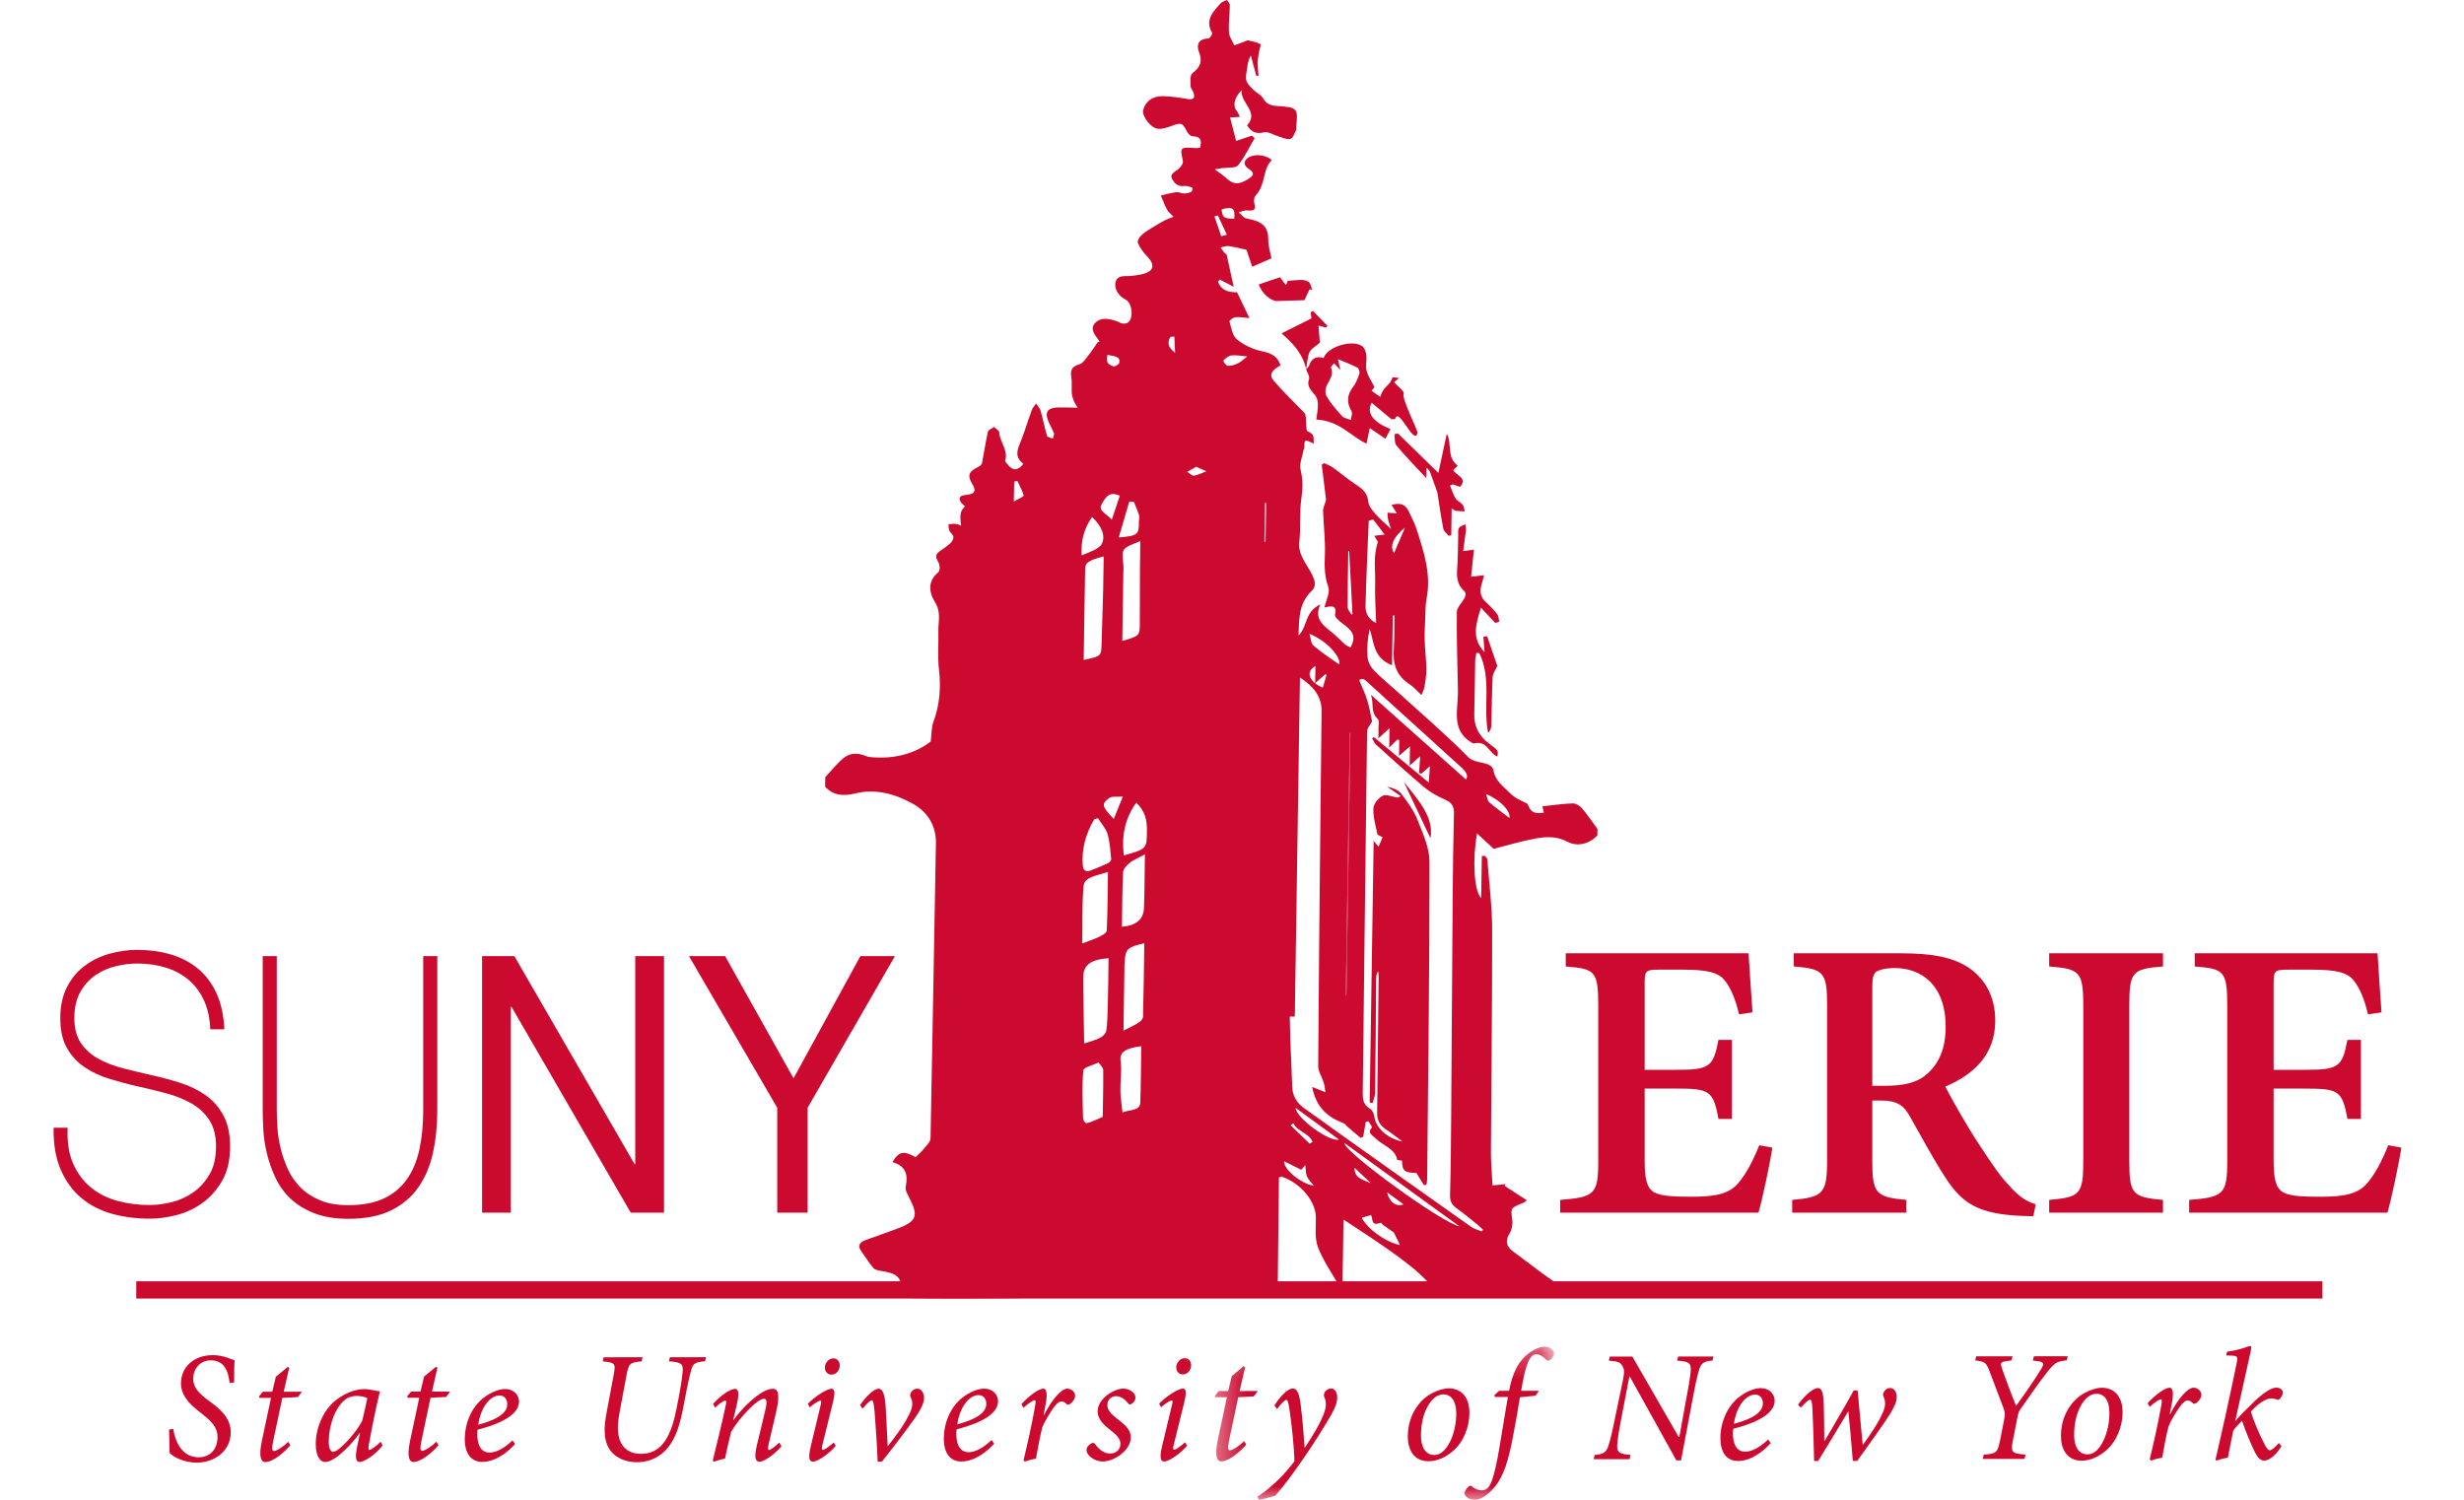 <svg xmlns="http://www.w3.org/2000/svg" xmlns:xlink="http://www.w3.org/1999/xlink" fill="none" version="1.1" width="92" height="56" viewBox="0 0 92 56"><defs><clipPath id="master_svg0_474_21002"><rect x="0" y="0" width="92" height="56" rx="0"/></clipPath><mask id="master_svg1_474_21039" style="mask-type:alpha" maskUnits="objectBoundingBox"><g><g><path d="M45.359,50.283L58.026,50.283L58.026,56L45.359,56L45.359,50.283Z" fill="#000000" fill-opacity="1" style="mix-blend-mode:passthrough"/></g></g></mask><mask id="master_svg2_474_21051" style="mask-type:alpha" maskUnits="objectBoundingBox"><g><g><path d="M45.359,50.283L58.026,50.283L58.026,56L45.359,56L45.359,50.283Z" fill="#000000" fill-opacity="1" style="mix-blend-mode:passthrough"/></g></g></mask><mask id="master_svg3_474_21043" style="mask-type:alpha" maskUnits="objectBoundingBox"><g><g><path d="M45.359,50.283L58.026,50.283L58.026,56L45.359,56L45.359,50.283Z" fill="#000000" fill-opacity="1" style="mix-blend-mode:passthrough"/></g></g></mask><mask id="master_svg4_474_21048" style="mask-type:alpha" maskUnits="objectBoundingBox"><g><g><path d="M45.359,50.283L58.026,50.283L58.026,56L45.359,56L45.359,50.283Z" fill="#000000" fill-opacity="1" style="mix-blend-mode:passthrough"/></g></g></mask></defs><g clip-path="url(#master_svg0_474_21002)"><g><g><path d="M66.175,42.853C66.087,43.449,65.791,44.834,65.657,45.281L58.253,45.281L58.253,44.805C59.542,44.7,59.675,44.596,59.675,43.344L59.675,37.548C59.675,36.237,59.542,36.177,58.461,36.088L58.461,35.596L65.287,35.596C65.302,35.894,65.376,36.937,65.435,37.801L64.932,37.876C64.798,37.309,64.621,36.877,64.384,36.594C64.147,36.311,63.747,36.207,62.829,36.207L61.97,36.207C61.452,36.207,61.407,36.237,61.407,36.714L61.407,39.947L62.548,39.947C63.821,39.947,63.969,39.858,64.162,38.829L64.665,38.829L64.665,41.78L64.162,41.78C63.969,40.707,63.821,40.647,62.548,40.647L61.407,40.647L61.407,43.3C61.407,44.015,61.482,44.357,61.763,44.521C62.029,44.67,62.548,44.685,63.155,44.685C64.058,44.685,64.547,44.581,64.887,44.194C65.169,43.881,65.435,43.389,65.687,42.763L66.175,42.853Z" fill-rule="evenodd" fill="#CC0A2F" fill-opacity="1" style="mix-blend-mode:passthrough"/></g><g><path d="M70.396,40.543C71.077,40.543,71.566,40.424,71.906,40.141C72.424,39.709,72.646,39.113,72.646,38.338C72.646,36.743,71.699,36.147,70.751,36.147C70.366,36.147,70.144,36.222,70.04,36.296C69.937,36.386,69.907,36.55,69.907,36.892L69.907,40.543L70.396,40.543ZM75.919,45.415C75.801,45.415,75.623,45.401,75.46,45.401C73.861,45.326,73.269,44.939,72.646,43.985C72.217,43.329,71.758,42.48,71.329,41.72C71.092,41.273,70.825,41.094,70.248,41.094L69.907,41.094L69.907,43.344C69.907,44.566,70.04,44.7,71.181,44.805L71.181,45.281L66.916,45.281L66.916,44.805C68.056,44.7,68.219,44.581,68.219,43.344L68.219,37.518C68.219,36.296,68.086,36.177,66.975,36.088L66.975,35.596L70.959,35.596C72.173,35.596,72.913,35.745,73.505,36.132C74.098,36.535,74.498,37.19,74.498,38.114C74.498,39.411,73.654,40.141,72.632,40.573C72.869,41.035,73.431,42.033,73.876,42.704C74.409,43.523,74.72,43.97,75.045,44.298C75.386,44.685,75.667,44.864,76.008,44.968L75.919,45.415Z" fill-rule="evenodd" fill="#CC0A2F" fill-opacity="1" style="mix-blend-mode:passthrough"/></g><g><path d="M76.511,45.281L76.511,44.805C77.652,44.7,77.785,44.611,77.785,43.344L77.785,37.548C77.785,36.281,77.652,36.177,76.511,36.088L76.511,35.596L80.761,35.596L80.761,36.088C79.621,36.177,79.503,36.281,79.503,37.548L79.503,43.344C79.503,44.596,79.621,44.7,80.761,44.805L80.761,45.281L76.511,45.281Z" fill-rule="evenodd" fill="#CC0A2F" fill-opacity="1" style="mix-blend-mode:passthrough"/></g><g><g><path d="M89.66,42.853C89.571,43.449,89.275,44.835,89.142,45.282L81.738,45.282L81.738,44.805C83.026,44.701,83.16,44.596,83.16,43.345L83.16,37.548C83.16,36.237,83.026,36.177,81.946,36.088L81.946,35.596L88.772,35.596C88.787,35.894,88.861,36.937,88.92,37.802L88.417,37.876C88.283,37.31,88.105,36.878,87.869,36.595C87.632,36.312,87.232,36.207,86.314,36.207L85.455,36.207C84.937,36.207,84.892,36.237,84.892,36.714L84.892,39.947L86.033,39.947C87.306,39.947,87.454,39.858,87.647,38.83L88.15,38.83L88.15,41.78L87.647,41.78C87.454,40.707,87.306,40.648,86.033,40.648L84.892,40.648L84.892,43.3C84.892,44.015,84.966,44.358,85.248,44.522C85.514,44.671,86.033,44.686,86.64,44.686C87.543,44.686,88.031,44.581,88.372,44.194C88.654,43.881,88.92,43.389,89.172,42.763L89.66,42.853Z" fill-rule="evenodd" fill="#CC0A2F" fill-opacity="1" style="mix-blend-mode:passthrough"/></g><g><path d="M7.851,38.433C7.835,38.022,7.757,37.664,7.618,37.36C7.479,37.056,7.29,36.801,7.051,36.595C6.812,36.39,6.527,36.235,6.197,36.132C5.867,36.029,5.507,35.978,5.117,35.978C4.878,35.978,4.621,36.009,4.347,36.072C4.072,36.134,3.817,36.244,3.582,36.401C3.348,36.557,3.155,36.767,3.003,37.031C2.852,37.295,2.776,37.624,2.776,38.017C2.776,38.402,2.86,38.715,3.027,38.957C3.194,39.198,3.413,39.393,3.684,39.54C3.954,39.688,4.265,39.807,4.615,39.896C4.965,39.985,5.32,40.07,5.678,40.151C6.044,40.231,6.4,40.328,6.746,40.439C7.093,40.551,7.403,40.703,7.678,40.896C7.952,41.088,8.173,41.339,8.34,41.647C8.507,41.956,8.591,42.343,8.591,42.808C8.591,43.309,8.496,43.729,8.305,44.069C8.113,44.409,7.873,44.687,7.582,44.901C7.291,45.116,6.969,45.27,6.615,45.364C6.261,45.458,5.921,45.505,5.594,45.505C5.093,45.505,4.623,45.444,4.185,45.324C3.748,45.203,3.365,45.006,3.039,44.733C2.713,44.461,2.456,44.109,2.269,43.68C2.082,43.251,1.992,42.727,2.001,42.11L2.526,42.11C2.502,42.638,2.569,43.083,2.729,43.445C2.888,43.807,3.109,44.105,3.391,44.338C3.674,44.57,4.006,44.738,4.388,44.841C4.771,44.944,5.172,44.995,5.594,44.995C5.849,44.995,6.121,44.959,6.412,44.888C6.703,44.816,6.969,44.695,7.212,44.525C7.455,44.356,7.658,44.132,7.821,43.854C7.984,43.577,8.066,43.228,8.066,42.808C8.066,42.405,7.982,42.077,7.815,41.822C7.648,41.567,7.427,41.361,7.152,41.204C6.878,41.048,6.567,40.922,6.221,40.829C5.875,40.735,5.519,40.647,5.152,40.567C4.794,40.487,4.44,40.392,4.09,40.285C3.74,40.178,3.429,40.032,3.159,39.849C2.888,39.666,2.669,39.429,2.502,39.138C2.335,38.847,2.251,38.474,2.251,38.017C2.251,37.561,2.337,37.17,2.508,36.843C2.679,36.517,2.902,36.253,3.177,36.052C3.451,35.85,3.759,35.703,4.102,35.609C4.444,35.515,4.782,35.468,5.117,35.468C5.562,35.468,5.978,35.524,6.364,35.636C6.75,35.748,7.089,35.922,7.379,36.159C7.67,36.396,7.903,36.702,8.078,37.078C8.253,37.454,8.352,37.906,8.376,38.433L7.851,38.433Z" fill-rule="evenodd" fill="#CC0A2F" fill-opacity="1" style="mix-blend-mode:passthrough"/></g></g><g><path d="M10.334,35.702L10.334,41.445C10.334,41.633,10.342,41.852,10.358,42.102C10.374,42.353,10.414,42.61,10.477,42.874C10.541,43.138,10.63,43.397,10.746,43.652C10.861,43.907,11.018,44.135,11.217,44.336C11.416,44.537,11.661,44.699,11.952,44.819C12.242,44.94,12.594,45.001,13.008,45.001C13.534,45.001,13.974,44.918,14.328,44.752C14.682,44.587,14.968,44.35,15.187,44.041C15.406,43.733,15.563,43.359,15.659,42.921C15.754,42.482,15.802,41.99,15.802,41.445L15.802,35.702L16.328,35.702L16.328,41.445C16.328,42.017,16.274,42.55,16.166,43.042C16.059,43.534,15.878,43.963,15.623,44.33C15.368,44.697,15.028,44.985,14.602,45.195C14.176,45.405,13.645,45.51,13.008,45.51C12.507,45.51,12.077,45.439,11.719,45.296C11.361,45.153,11.064,44.967,10.829,44.739C10.594,44.511,10.409,44.249,10.274,43.954C10.139,43.659,10.035,43.361,9.964,43.062C9.892,42.762,9.848,42.471,9.832,42.189C9.816,41.908,9.809,41.659,9.809,41.445L9.809,35.702L10.334,35.702Z" fill-rule="evenodd" fill="#CC0A2F" fill-opacity="1" style="mix-blend-mode:passthrough"/></g><g><path d="M19.205,35.702L23.695,43.471L23.719,43.471L23.719,35.702L24.793,35.702L24.793,45.282L23.551,45.282L19.098,37.594L19.074,37.594L19.074,45.282L18,45.282L18,35.702L19.205,35.702Z" fill="#CC0A2F" fill-opacity="1" style="mix-blend-mode:passthrough"/></g><g><g><path d="M30.154,45.282L29.02,45.282L29.02,41.364L25.725,35.702L27.074,35.702L29.629,40.264L32.124,35.702L33.414,35.702L30.154,41.364L30.154,45.282Z" fill="#CC0A2F" fill-opacity="1" style="mix-blend-mode:passthrough"/></g><g><path d="M43.847,12.567C43.798,12.571,43.75,12.575,43.701,12.579C43.583,12.777,43.594,12.962,43.876,13.173C43.865,12.934,43.856,12.751,43.847,12.567ZM47.209,20.231C47.223,20.231,47.238,20.231,47.252,20.231C47.26,19.747,47.267,19.264,47.274,18.78C47.26,18.78,47.245,18.78,47.231,18.78C47.224,19.264,47.216,19.748,47.209,20.231ZM51.791,44.52C51.871,44.887,52.132,45.079,52.406,44.971C52.204,44.823,52.016,44.685,51.791,44.52ZM48.288,41.939C48.255,41.965,48.222,41.991,48.188,42.017C48.425,42.246,48.662,42.475,48.898,42.705C48.934,42.683,48.97,42.66,49.007,42.639C48.898,42.325,48.42,42.238,48.288,41.939ZM51.182,44.177C50.981,43.987,50.78,43.796,50.579,43.606C50.547,43.983,50.896,44.055,51.182,44.177ZM52.46,19.7C51.991,20.077,51.886,20.423,52.053,20.647C52.169,20.379,52.305,20.062,52.46,19.7ZM45.599,8.822C45.669,8.803,45.739,8.783,45.808,8.764C45.696,8.524,45.584,8.284,45.472,8.044C45.429,8.056,45.387,8.068,45.345,8.08C45.43,8.328,45.514,8.575,45.599,8.822ZM41.353,13.246C41.289,13.464,41.331,13.62,41.58,13.681C41.634,13.694,41.78,13.603,41.79,13.548C41.841,13.277,41.568,13.313,41.353,13.246ZM46.084,8.17C46.126,7.772,46.02,7.698,45.611,7.82C45.648,8.127,45.686,8.157,46.084,8.17ZM44.664,17.429C44.543,17.498,44.435,17.559,44.327,17.62C44.412,17.67,44.51,17.772,44.582,17.761C44.742,17.736,44.89,17.655,45.043,17.597C44.933,17.549,44.822,17.499,44.664,17.429ZM49.529,25.205C49.514,25.195,49.499,25.184,49.484,25.174C49.385,25.261,49.287,25.349,49.105,25.51C49.109,25.244,49.112,25.064,49.115,24.87C48.677,25.117,48.962,25.504,49.39,25.676C49.436,25.52,49.483,25.363,49.529,25.205ZM37.982,17.953C37.943,17.964,37.905,17.975,37.866,17.986C37.863,18.199,37.86,18.412,37.855,18.728C38.039,18.617,38.231,18.542,38.221,18.502C38.172,18.314,38.067,18.135,37.982,17.953ZM50.374,20.572C50.363,20.572,50.352,20.572,50.342,20.573C50.331,21.272,50.315,21.971,50.317,22.67C50.317,22.765,50.412,22.86,50.463,22.956C50.475,22.944,50.487,22.933,50.498,22.921C50.457,22.138,50.416,21.355,50.374,20.572ZM56.356,30.542C56.421,30.309,56.024,29.863,55.488,29.652C55.535,29.786,55.535,29.898,55.603,29.956C55.844,30.164,56.108,30.352,56.356,30.542ZM46.57,13.311C46.351,13.293,46.162,13.251,45.983,13.272C45.869,13.284,45.753,13.378,45.679,13.461C45.658,13.485,45.778,13.655,45.842,13.659C45.965,13.668,46.106,13.622,46.219,13.569C46.331,13.515,46.418,13.425,46.57,13.311ZM41.924,29.743C41.724,29.761,41.51,29.725,41.414,29.797C41.11,30.028,41.144,30.117,41.586,30.58C41.689,30.326,41.789,30.078,41.924,29.743ZM47.943,43.359C47.936,43.706,48.67,44.246,49.051,44.267C48.956,44.143,48.842,44.039,48.794,43.918C48.744,43.792,48.757,43.649,48.741,43.501C48.674,43.576,48.61,43.647,48.582,43.678C48.35,43.562,48.146,43.461,47.943,43.359ZM41.51,19.408C41.625,19.065,41.718,18.788,41.811,18.512C41.397,18.314,41.267,18.609,41.145,18.801C40.968,19.081,41.332,19.182,41.51,19.408ZM48.892,23.667C48.941,23.818,48.935,24.013,49.049,24.113C49.344,24.371,49.693,24.588,49.997,24.806C50.091,24.581,49.6,23.954,48.892,23.667ZM48.372,41.366C48.408,41.77,49.674,42.671,49.993,42.548C49.44,42.145,48.906,41.756,48.372,41.366ZM52.272,46.491C52.179,46.3,52.093,46.122,52.046,46.025C51.862,45.895,51.745,45.816,51.631,45.732C51.601,45.71,51.567,45.653,51.559,45.656C51.146,45.814,51.286,45.471,51.183,45.371C51.065,45.406,50.954,45.439,50.845,45.472C51.053,45.887,51.729,46.377,52.272,46.491ZM41.772,20.067C42.474,20.013,42.534,19.957,42.523,19.477C42.522,19.398,42.552,19.315,42.53,19.241C42.477,19.07,42.401,18.903,42.335,18.735C42.277,18.735,42.219,18.735,42.162,18.736C42.036,19.164,41.911,19.591,41.772,20.067ZM50.249,37.173C50.256,37.173,50.264,37.173,50.272,37.174C50.321,33.906,50.371,30.637,50.42,27.369C50.413,27.369,50.405,27.369,50.398,27.369C50.348,30.637,50.298,33.905,50.249,37.173ZM40.773,19.303C40.456,19.773,40.351,20.228,40.387,20.739C40.674,20.613,41.056,20.499,41.145,20.295C41.287,19.974,41.112,19.625,40.773,19.303ZM54.493,45.792C53.019,44.724,51.622,43.712,50.198,42.68C50.172,43.003,53.843,45.669,54.493,45.792ZM51.312,20.007C51.458,19.989,51.552,19.978,51.699,19.96C51.537,19.747,51.404,19.572,51.27,19.396C51.215,19.411,51.16,19.426,51.105,19.441C51.063,20.505,51.011,21.569,50.985,22.634C50.979,22.893,51.103,23.133,51.381,23.263C51.367,22.765,51.33,22.268,51.345,21.772C51.359,21.281,51.262,20.778,51.449,20.235C51.439,20.219,51.387,20.133,51.312,20.007ZM41.96,31.942C42.827,31.697,42.82,31.697,42.823,30.993C42.824,30.628,42.761,30.288,42.424,29.971C41.98,30.597,41.879,31.245,41.96,31.942ZM40.995,30.55C40.949,30.564,40.902,30.578,40.856,30.591C40.535,31.139,40.375,31.716,40.431,32.333C40.446,32.499,40.539,32.574,40.738,32.497C40.952,32.413,41.167,32.328,41.372,32.23C41.431,32.202,41.495,32.125,41.49,32.075C41.458,31.761,41.441,31.44,41.351,31.135C41.29,30.929,41.117,30.745,40.995,30.55ZM41.173,41.703C41.182,41.104,41.199,40.526,41.191,39.948C41.19,39.856,41.078,39.765,41.018,39.674C40.819,39.77,40.458,39.855,40.448,39.963C40.395,40.551,40.425,41.146,40.437,41.738C40.439,41.806,40.493,41.919,40.546,41.93C40.624,41.946,40.726,41.894,40.812,41.861C40.949,41.806,41.081,41.743,41.173,41.703ZM42.612,39.066C42.483,39.087,42.389,39.096,42.301,39.119C42.001,39.196,41.796,39.301,41.84,39.633C41.889,40.003,41.825,40.382,41.833,40.757C41.838,41.005,41.882,41.253,41.912,41.536C42.211,41.422,42.563,41.483,42.575,41.175C42.6,40.486,42.6,39.797,42.612,39.066ZM41.891,34.604C42.425,34.562,42.695,34.323,42.712,33.916C42.738,33.269,42.736,32.621,42.747,31.903C42.481,32.047,42.303,32.114,42.174,32.222C42.062,32.316,41.939,32.454,41.933,32.577C41.9,33.247,41.901,33.919,41.891,34.604ZM41.369,32.559C40.925,32.704,40.488,32.747,40.458,33.08C40.395,33.773,40.421,34.471,40.409,35.228C40.691,35.119,40.88,35.06,41.05,34.975C41.16,34.92,41.32,34.828,41.324,34.749C41.355,34.041,41.357,33.332,41.369,32.559ZM41.904,23.935C42.559,23.739,42.557,23.739,42.557,23.259C42.557,22.566,42.559,21.873,42.563,21.18C42.565,20.863,42.572,20.546,42.577,20.206C41.872,20.48,41.874,20.48,41.942,21.073C41.954,21.171,41.945,21.27,41.943,21.369C41.93,22.216,41.918,23.063,41.904,23.935ZM42.726,35.22C42.093,35.366,42.023,35.433,41.994,35.902C41.992,35.932,41.986,35.962,41.986,35.991C41.973,36.797,41.961,37.602,41.948,38.483C42.22,38.342,42.386,38.269,42.531,38.173C42.603,38.126,42.676,38.038,42.678,37.968C42.701,37.059,42.712,36.151,42.726,35.22ZM41.209,20.776C40.637,20.926,40.521,21.003,40.517,21.251C40.494,22.374,40.48,23.497,40.463,24.641C41.112,24.505,41.116,24.505,41.131,24.049C41.154,23.375,41.173,22.701,41.19,22.026C41.199,21.623,41.202,21.219,41.209,20.776ZM40.48,38.962C40.733,38.877,40.917,38.837,41.067,38.756C41.173,38.699,41.292,38.59,41.305,38.495C41.349,38.171,41.355,37.843,41.363,37.517C41.378,36.94,41.383,36.362,41.391,35.778C40.671,35.836,40.431,36.052,40.444,36.561C40.447,36.7,40.443,36.838,40.446,36.977C40.456,37.619,40.468,38.26,40.48,38.962ZM48.157,37.961C48.164,38.286,48.168,38.566,48.178,38.846C48.2,39.421,48.231,39.995,48.248,40.57C48.258,40.909,48.404,41.182,48.722,41.401C49.155,41.7,49.573,42.013,50.001,42.316C51.642,43.483,53.284,44.649,54.93,45.811C55.04,45.888,55.191,45.925,55.323,45.981C55.341,45.962,55.359,45.942,55.377,45.922C55.303,45.854,55.233,45.781,55.153,45.717C54.904,45.517,54.658,45.311,54.395,45.124C54.207,44.99,54.135,44.846,54.141,44.636C54.168,43.683,54.176,42.73,54.183,41.778C54.203,39.028,54.217,36.277,54.239,33.527C54.247,32.474,54.261,31.422,54.287,30.37C54.293,30.126,54.221,29.967,53.94,29.849C53.665,29.733,53.398,29.579,53.181,29.398C52.567,28.881,51.977,28.344,51.384,27.81C51.312,27.745,51.279,27.648,51.228,27.565C51.253,27.552,51.278,27.54,51.303,27.527C51.974,28.083,52.645,28.639,53.347,29.221C53.363,28.991,53.375,28.823,53.39,28.608C53.255,28.726,53.163,28.806,53.071,28.887C53.042,28.88,53.013,28.872,52.984,28.865C52.997,28.674,53.01,28.483,53.027,28.239C52.893,28.357,52.802,28.437,52.635,28.585C52.639,28.312,52.642,28.118,52.645,27.868C52.502,27.993,52.404,28.078,52.236,28.224C52.24,27.975,52.242,27.803,52.245,27.63C52.22,27.625,52.195,27.62,52.17,27.615C52.094,27.692,52.018,27.769,51.87,27.918C51.874,27.639,51.877,27.441,51.881,27.19C51.742,27.318,51.64,27.411,51.465,27.572C51.467,27.387,51.472,27.287,51.469,27.186C51.466,27.069,51.512,26.91,51.439,26.842C51.149,26.573,51.315,26.252,51.181,25.939C52.394,27.02,53.566,28.064,54.74,29.11C54.846,28.93,54.695,28.774,54.536,28.63C53.349,27.549,52.16,26.47,50.97,25.392C50.943,25.368,50.893,25.362,50.853,25.348C50.817,25.362,50.781,25.376,50.746,25.39C50.848,25.64,50.968,25.885,51.047,26.139C51.133,26.417,51.179,26.704,51.231,26.933C51.158,27.073,51.045,27.191,51.043,27.31C50.984,31.798,50.937,36.286,50.882,40.774C50.879,41.019,50.877,41.238,51.155,41.402C51.245,41.456,51.298,41.587,51.313,41.688C51.373,42.113,51.783,42.506,52.372,42.629C52.132,42.452,51.943,42.3,51.739,42.165C51.502,42.008,51.416,41.807,51.419,41.564C51.44,39.867,51.458,38.169,51.475,36.472C51.476,36.401,51.463,36.331,51.456,36.26C51.386,36.368,51.383,36.474,51.382,36.58C51.371,37.99,51.361,39.4,51.343,40.81C51.341,40.937,51.28,41.062,51.247,41.188C51.211,41.181,51.176,41.174,51.141,41.167C51.19,37.927,51.239,34.687,51.289,31.399C51.36,31.484,51.405,31.537,51.472,31.617C51.533,31.475,51.58,31.365,51.623,31.264C51.549,31.218,51.437,31.185,51.427,31.138C51.36,30.821,51.265,30.499,51.28,30.182C51.287,30.016,51.456,29.803,51.629,29.712C51.75,29.648,52.001,29.755,52.194,29.785C52.229,29.765,52.264,29.746,52.299,29.726C52.129,29.608,51.959,29.489,51.789,29.371C51.998,29.42,52.212,29.496,52.314,29.63C52.55,29.939,52.787,30.262,52.923,30.606C53.126,31.12,53.374,31.659,53.374,32.186C53.377,36.128,53.323,40.071,53.287,44.013C53.286,44.086,53.272,44.159,53.265,44.231C53.232,44.24,53.2,44.248,53.168,44.257C53.079,44.113,52.991,43.97,52.885,43.799C52.442,43.788,52.354,43.72,52.348,43.336C52.283,43.326,52.169,43.323,52.167,43.307C52.101,42.896,51.626,42.772,51.359,42.504C51.243,42.388,51.039,42.309,51.219,42.11C51.25,42.075,51.139,41.952,51.094,41.869C51.061,41.876,51.028,41.883,50.994,41.891C50.962,42.076,50.93,42.262,50.898,42.447C50.864,42.46,50.831,42.474,50.797,42.486C50.629,42.343,50.46,42.199,50.293,42.055C50.249,42.017,50.219,41.959,50.167,41.94C49.483,41.69,49.116,41.252,48.996,40.587C49.168,40.656,49.283,40.702,49.491,40.786C49.461,40.619,49.452,40.511,49.42,40.409C49.356,40.206,49.217,40.006,49.218,39.806C49.237,36.579,49.274,33.352,49.306,30.124C49.318,28.933,49.329,27.741,49.344,26.55C49.351,26.025,49.064,25.64,48.537,25.298C48.473,29.55,48.409,33.746,48.345,37.956C48.252,37.958,48.164,37.961,48.157,37.961ZM53.276,48.41C53.05,48.237,53.082,48.112,53.494,48.045C53.231,47.793,53.025,47.566,52.784,47.371C52.424,47.08,52.048,46.803,51.663,46.536C51.2,46.215,50.722,45.909,50.163,45.539C50.149,46.447,50.137,47.25,50.125,48.054C50.095,48.059,50.065,48.065,50.035,48.071C49.753,47.574,49.41,47.093,49.211,46.574C49.078,46.227,49.136,45.827,49.132,45.451C49.125,44.849,48.551,44.161,47.844,43.933C47.829,43.928,47.803,43.949,47.753,43.97C47.752,44.035,47.751,44.112,47.75,44.19C47.705,48.249,47.751,44.19,47.705,48.249C47.703,48.377,47.826,40.002,47.703,48.377C43.145,48.307,38.618,48.541,34.059,48.471C34.066,48.432,34.067,48.048,34.059,48.471C34.063,48.27,34.047,48.502,33.8,48.373C33.73,48.336,33.696,48.223,33.686,48.142C33.634,47.685,33.479,47.546,32.925,47.461C32.816,47.444,32.671,47.418,32.615,47.353C32.445,47.155,32.313,46.935,32.161,46.725C32.018,46.527,32.077,46.39,32.328,46.301C32.678,46.177,33.026,46.051,33.375,45.925C34.24,45.615,34.318,45.439,33.938,44.701C33.875,44.577,33.793,44.432,33.817,44.31C33.896,43.903,33.864,43.554,33.324,43.392C33.565,42.985,33.744,42.959,34.183,43.209C34.294,43.099,34.413,42.998,34.506,42.882C34.602,42.763,34.742,42.631,34.744,42.502C34.819,38.832,34.874,35.161,34.945,31.49C34.956,30.874,34.676,30.349,34.104,30.024C33.475,29.667,32.724,29.432,31.937,29.625C31.467,29.74,31.111,29.698,30.808,29.377C30.809,29.258,30.811,29.139,30.813,29.02C30.999,28.817,31.177,28.609,31.373,28.414C31.674,28.115,31.946,28.075,32.357,28.238C32.439,28.271,32.541,28.274,32.634,28.28C33.488,28.337,34.216,28.102,34.75,27.687C34.787,27.398,34.774,27.169,34.849,26.964C35.087,26.319,35.138,25.669,35.058,24.996C35.002,24.527,35.05,24.05,35.036,23.577C35.026,23.214,35.151,22.869,34.909,22.482C34.714,22.171,34.599,21.722,35.029,21.372C35.11,21.306,35.095,21.091,35.031,20.982C34.939,20.824,34.91,20.71,35.078,20.59C35.219,20.489,35.367,20.394,35.49,20.279C35.554,20.218,35.606,20.119,35.597,20.042C35.587,19.963,35.48,19.894,35.445,19.812C35.414,19.739,35.423,19.654,35.414,19.573C35.508,19.569,35.603,19.556,35.695,19.563C35.756,19.568,35.813,19.603,35.885,19.63C35.829,19.212,35.856,19.077,36.031,18.909C35.98,18.857,35.913,18.81,35.876,18.751C35.781,18.601,35.827,18.505,36.044,18.484C36.399,18.45,36.465,18.342,36.3,18.069C36.112,17.755,36.167,17.606,36.521,17.437C36.581,17.408,36.653,17.352,36.664,17.301C36.743,16.908,36.798,16.512,36.886,16.121C36.902,16.052,37.035,16.002,37.114,15.943C37.182,16.008,37.305,16.072,37.308,16.14C37.326,16.498,37.65,16.811,37.533,17.189C37.519,17.232,37.585,17.297,37.625,17.346C37.818,17.588,38.003,17.582,38.212,17.317C37.835,17.04,38.015,16.732,38.137,16.418C38.278,16.053,38.389,15.681,38.524,15.315C38.556,15.227,38.628,15.15,38.682,15.068C38.741,15.156,38.826,15.24,38.853,15.334C38.942,15.649,39.003,15.97,39.096,16.284C39.108,16.326,39.235,16.345,39.309,16.375C39.324,16.307,39.37,16.231,39.348,16.172C39.282,15.994,39.169,15.826,39.112,15.646C39.019,15.351,39.148,15.222,39.522,15.214C39.742,15.21,39.962,15.22,40.234,15.224C40.176,15.119,40.12,15.038,40.086,14.95C40.051,14.86,40.023,14.764,40.017,14.67C40.005,14.477,40.029,14.282,40.001,14.092C39.967,13.863,39.98,13.699,40.299,13.603C40.45,13.557,40.55,13.378,40.654,13.249C40.776,13.097,40.877,12.933,40.987,12.775C41.071,12.775,41.053,12.739,41.028,12.707C40.876,12.504,40.681,12.274,40.891,12.058C41.119,11.824,41.45,11.901,41.747,12.014C41.802,12.035,41.851,12.074,41.906,12.08C41.97,12.086,42.056,12.083,42.102,12.053C42.34,11.9,42.281,11.311,42.022,11.184C41.75,11.05,41.577,10.747,41.661,10.505C41.746,10.26,42.013,10.322,42.229,10.304C42.335,10.295,42.441,10.276,42.545,10.258C43.08,10.168,43.17,9.913,42.815,9.553C42.674,9.411,42.556,9.241,42.486,9.068C42.455,8.991,42.54,8.855,42.62,8.781C42.746,8.663,42.909,8.572,43.061,8.476C43.2,8.388,43.343,8.304,43.492,8.227C43.595,8.174,43.711,8.137,43.821,8.093C43.739,8.008,43.633,7.931,43.579,7.834C43.484,7.663,43.42,7.479,43.343,7.3C43.536,7.256,43.727,7.201,43.923,7.174C44.009,7.162,44.107,7.224,44.199,7.223C44.296,7.223,44.403,7.201,44.485,7.16C44.521,7.142,44.532,7.015,44.513,7.007C44.427,6.971,44.321,6.934,44.231,6.945C43.974,6.975,43.854,6.846,43.766,6.687C43.665,6.505,43.839,6.435,43.976,6.332C44.078,6.255,44.187,6.107,44.166,6.008C44.059,5.488,44.045,5.49,44.669,5.531C44.713,5.534,44.758,5.519,44.813,5.511C44.849,5.294,44.898,5.098,44.514,5.086C44.445,5.084,44.354,4.982,44.318,4.91C44.151,4.577,44.105,4.565,43.717,4.713C43.563,4.771,43.373,4.83,43.217,4.806C42.951,4.766,42.64,4.328,42.682,4.126C42.749,3.803,43.024,3.583,43.418,3.59C43.724,3.596,44.033,3.643,44.334,3.696C44.58,3.739,44.612,3.643,44.572,3.489C44.547,3.393,44.457,3.303,44.455,3.21C44.452,3.045,44.42,2.812,44.532,2.726C44.835,2.494,44.896,2.274,44.77,1.949C44.684,1.727,44.683,1.459,45.125,1.435C45.178,1.432,45.283,1.265,45.255,1.219C44.983,0.763,45.285,0.437,45.587,0.112C45.637,0.058,45.737,0.037,45.814,0C45.85,0.066,45.92,0.133,45.919,0.199C45.914,0.536,45.866,0.874,45.885,1.209C45.894,1.373,46.016,1.533,46.087,1.694C46.217,1.646,46.347,1.597,46.478,1.549C46.521,1.533,46.572,1.5,46.609,1.509C46.763,1.544,46.93,1.572,47.054,1.646C47.097,1.672,47.027,1.826,47.012,1.922C46.991,2.056,46.962,2.19,46.96,2.324C46.958,2.493,46.979,2.661,46.99,2.83C46.963,2.831,46.935,2.832,46.907,2.833C46.839,2.58,46.772,2.326,46.704,2.072C46.61,2.234,46.585,2.381,46.568,2.528C46.549,2.686,46.499,2.85,46.534,3C46.564,3.124,46.685,3.24,46.788,3.345C46.899,3.457,47.078,3.535,47.151,3.659C47.259,3.842,47.394,3.938,47.636,3.954C48.444,4.007,48.469,4.034,48.4,4.708C48.394,4.767,48.408,4.833,48.381,4.885C48.325,4.996,48.274,5.164,48.175,5.189C48.053,5.221,47.884,5.135,47.738,5.093C47.556,5.041,47.35,4.904,47.203,4.94C46.85,5.026,46.698,4.89,46.563,4.679C47.029,4.178,46.297,3.841,46.361,3.363C46.076,3.647,46.021,3.964,46.178,4.145C46.232,4.208,46.254,4.291,46.291,4.365C46.2,4.371,46.108,4.377,45.928,4.388C46.004,4.682,46.078,4.966,46.154,5.262C46.397,5.18,46.568,5.123,46.74,5.065C46.775,5.095,46.811,5.124,46.846,5.154C46.643,5.5,46.478,5.867,46.219,6.18C46.132,6.285,45.806,6.252,45.59,6.283C45.537,6.291,45.485,6.302,45.356,6.324C45.515,6.444,45.639,6.521,45.74,6.615C46.038,6.891,46.228,6.915,46.584,6.698C46.768,6.586,46.893,6.476,46.627,6.308C46.438,6.189,46.406,6.014,46.614,5.882C46.859,5.727,47.282,5.791,47.483,5.973C47.431,6.045,47.371,6.104,47.338,6.173C47.162,6.541,47.196,6.968,46.881,7.302C46.813,7.374,46.81,7.517,46.838,7.615C46.9,7.832,46.816,7.882,46.568,7.856C46.466,7.845,46.354,7.902,46.247,7.928C46.345,8.007,46.431,8.137,46.544,8.158C47.166,8.271,47.364,8.475,47.356,8.999C47.353,9.187,47.422,9.376,47.473,9.646C47.298,9.722,47.037,9.837,46.753,9.961C46.664,9.695,46.593,9.48,46.542,9.326C46.273,9.269,46.075,9.214,45.872,9.189C45.777,9.177,45.672,9.221,45.572,9.24C45.627,9.316,45.676,9.395,45.742,9.464C45.773,9.497,45.835,9.509,45.795,9.491C45.894,9.937,45.977,10.315,46.064,10.71C45.847,10.597,45.694,10.517,45.541,10.437C45.52,10.463,45.499,10.49,45.478,10.516C45.57,10.807,45.825,10.921,46.189,10.914C46.342,11.233,46.492,11.544,46.651,11.878C46.45,11.863,46.284,11.83,46.126,11.846C46.042,11.855,45.895,11.965,45.906,12.004C45.973,12.237,46.006,12.522,46.188,12.676C46.435,12.883,46.79,13.049,47.13,13.118C47.511,13.195,47.716,13.34,47.81,13.647C47.556,13.778,47.343,13.962,47.547,14.203C47.907,14.627,48.32,15.021,48.711,15.427C48.768,15.507,48.757,15.635,48.766,15.763C48.775,15.885,48.764,16.09,48.833,16.114C49.118,16.213,49.026,16.39,49.056,16.566C48.703,16.395,48.704,16.395,48.7,16.72C48.699,16.747,48.676,16.774,48.671,16.801C48.627,17.052,48.506,17.315,48.562,17.549C48.65,17.912,48.644,18.25,48.59,18.614C48.51,19.153,48.574,19.706,48.512,20.247C48.458,20.722,48.805,21.073,48.993,21.465C49.108,21.703,49.15,21.894,48.976,22.061C48.48,22.54,48.51,23.112,48.482,23.73C48.839,23.385,48.691,22.862,49.3,22.566C49.015,23.169,49.51,23.409,49.852,23.716C49.982,23.833,50.1,23.959,50.232,24.074C50.283,24.117,50.359,24.14,50.428,24.174C50.626,23.782,50.549,23.587,50.152,23.301C50.019,23.204,49.825,23.044,49.847,22.942C49.909,22.656,49.803,22.593,49.452,22.683C49.513,22.399,49.67,22.13,49.594,21.916C49.451,21.514,49.45,21.128,49.468,20.72C49.491,20.177,49.417,19.63,49.401,19.085C49.397,18.967,49.461,18.848,49.512,18.664C49.465,18.283,49.408,17.816,49.351,17.35C49.382,17.331,49.413,17.312,49.445,17.293C49.554,17.348,49.675,17.39,49.769,17.459C50.068,17.673,50.343,17.912,50.654,18.113C50.903,18.274,51.064,18.441,51.085,18.721C51.097,18.875,51.22,19.036,51.335,19.169C51.51,19.37,51.722,19.548,51.938,19.754C51.896,19.622,51.853,19.51,51.827,19.395C51.809,19.313,51.813,19.228,51.807,19.144C51.918,19.152,52.029,19.159,52.157,19.168C52.095,19.072,52.03,18.973,51.955,18.856C52.275,18.756,52.477,18.834,52.592,19.082C52.69,19.295,52.808,19.505,52.879,19.724C53.159,20.582,53.444,21.44,53.266,22.346C53.217,22.591,53.226,22.845,53.215,23.095C53.203,23.369,53.186,23.643,53.194,23.916C53.205,24.271,53.252,24.626,53.258,24.981C53.261,25.199,53.223,25.418,53.19,25.635C53.175,25.731,53.125,25.822,53.076,25.955C52.897,25.789,52.787,25.652,52.639,25.557C52.101,25.212,52.005,24.746,52.041,24.225C52.069,23.812,52.058,23.398,52.064,22.984C52.044,22.983,52.024,22.983,52.004,22.982C51.994,23.599,51.985,24.216,51.975,24.841C51.253,24.553,51.315,23.977,51.139,23.488C51.061,23.85,51.032,24.196,51.061,24.538C51.075,24.701,51.161,24.884,51.283,25.013C51.549,25.294,51.861,25.544,52.152,25.808C53.048,26.624,53.978,27.417,54.819,28.27C55.103,28.557,55.699,28.401,55.765,28.778C55.832,29.159,56.131,29.366,56.384,29.62C56.452,29.689,56.532,29.752,56.619,29.804C56.731,29.871,56.855,29.924,57.032,30.011C57.154,30.326,57.264,30.397,57.645,30.345C57.624,30.256,57.603,30.167,57.589,30.108C57.984,30.067,58.354,30.01,58.726,29.998C58.839,29.995,58.995,30.093,59.069,30.182C59.279,30.429,59.455,30.695,59.645,30.953C59.644,31.033,59.643,31.112,59.642,31.192C59.362,31.503,58.905,31.634,58.527,31.431C58.13,31.218,57.726,31.238,57.327,31.311C56.803,31.406,56.296,31.563,55.771,31.696C55.598,31.535,55.39,31.342,55.151,31.12C54.98,32.023,55.022,33.252,55.304,33.537C55.312,33.012,55.32,32.488,55.328,31.963C55.364,31.961,55.401,31.958,55.438,31.956C55.47,31.998,55.529,32.039,55.532,32.083C55.599,32.952,55.711,33.822,55.713,34.691C55.719,37.46,55.68,40.229,55.667,42.998C55.664,43.411,55.705,43.824,55.728,44.264C55.917,44.245,56.065,44.229,56.213,44.214C56.2,44.235,56.188,44.256,56.175,44.277C56.449,44.455,56.723,44.633,57.007,44.818C56.951,44.86,56.922,44.894,56.882,44.91C56.387,45.108,56.405,45.105,56.464,45.548C56.487,45.716,56.452,45.912,56.361,46.06C56.19,46.337,56.237,46.544,56.513,46.744C56.874,47.005,57.224,47.278,57.58,47.543C58.246,48.039,58.255,47.846,57.735,48.439L53.276,48.41Z" fill-rule="evenodd" fill="#CC0A2F" fill-opacity="1" style="mix-blend-mode:passthrough"/></g></g><g><path d="M50.249,37.177C50.299,33.909,50.348,30.641,50.398,27.372C50.405,27.373,50.413,27.373,50.42,27.373C50.371,30.641,50.321,33.909,50.272,37.177C50.264,37.177,50.257,37.177,50.249,37.177Z" fill-rule="evenodd" fill="#CC0A2F" fill-opacity="1" style="mix-blend-mode:passthrough"/></g><g><path d="M55.429,24.354C55.411,24.117,55.399,23.945,55.386,23.774C55.432,23.768,55.479,23.762,55.525,23.756C55.657,24.141,55.79,24.527,55.907,24.867C55.843,25.011,55.739,25.142,55.732,25.277C55.702,25.882,55.7,26.488,55.682,27.092C55.68,27.187,55.645,27.281,55.563,27.372C55.366,26.379,55.704,25.349,55.234,24.386C55.197,24.385,55.16,24.384,55.123,24.382C55.108,24.48,55.082,24.577,55.08,24.675C55.067,25.329,55.065,25.984,55.046,26.639C55.032,27.092,55.193,27.469,55.614,27.777C55.959,28.029,55.944,28.043,55.905,28.25C55.585,28.123,55.542,27.63,55.006,27.762C54.29,27.372,54.382,26.763,54.422,26.166C54.431,26.035,54.438,25.903,54.436,25.771C54.419,24.8,54.382,23.828,54.395,22.857C54.398,22.673,54.604,22.494,54.695,22.306C54.726,22.241,54.733,22.126,54.686,22.086C54.389,21.827,54.386,21.521,54.41,21.195C54.44,20.789,54.434,20.382,54.446,19.975C54.448,19.886,54.43,19.785,54.476,19.713C54.515,19.65,54.63,19.62,54.712,19.575C54.72,19.65,54.742,19.726,54.734,19.8C54.707,20.046,54.669,20.29,54.629,20.578C54.833,20.55,54.93,20.537,55.032,20.523C54.998,20.854,54.965,21.174,54.928,21.535C55.128,21.511,55.236,21.498,55.41,21.478C55.382,21.588,55.366,21.674,55.338,21.757C55.252,22.016,55.235,22.261,55.476,22.481C55.632,22.624,55.779,22.775,55.903,22.937C55.961,23.011,55.955,23.119,55.979,23.211C55.93,23.229,55.88,23.246,55.831,23.263C55.652,23.072,55.473,22.882,55.294,22.691C55.125,23.274,54.915,23.814,55.429,24.354Z" fill-rule="evenodd" fill="#CC0A2F" fill-opacity="1" style="mix-blend-mode:passthrough"/></g><g><path d="M50.046,13.817C49.941,13.702,49.888,13.644,49.813,13.562C49.759,13.635,49.683,13.693,49.697,13.726C49.792,13.958,49.677,14.141,49.563,14.343C49.49,14.472,49.46,14.67,49.528,14.791C49.68,15.057,49.894,15.301,50.109,15.538C50.176,15.613,50.326,15.636,50.438,15.683C50.448,15.57,50.512,15.436,50.46,15.348C50.273,15.029,50.294,14.745,50.52,14.449C50.632,14.301,50.7,14.126,50.755,13.956C50.777,13.887,50.74,13.759,50.678,13.727C50.446,13.605,50.192,13.512,49.956,13.412C49.975,13.496,50.002,13.619,50.046,13.817ZM48.768,13.794C48.806,13.745,48.861,13.701,48.88,13.647C48.962,13.415,49.109,13.276,49.422,13.368C49.551,12.959,50.461,12.669,50.845,12.915C50.947,12.981,50.999,13.133,51.015,13.251C51.04,13.447,50.98,13.653,51.025,13.843C51.071,14.037,51.201,14.218,51.32,14.457C51.319,14.459,51.27,14.52,51.213,14.591C51.319,14.667,51.416,14.736,51.536,14.822C51.664,14.386,51.892,14.435,51.995,14.086C52.275,14.111,51.995,14.086,52.208,14.111C52.294,14.121,52.04,14.234,52.064,14.278C52.101,14.346,52.454,14.625,52.414,14.696C52.31,14.879,53.027,16.225,52.922,16.181C52.803,16.653,52.214,15.158,52.093,15.643C52.048,15.648,52.003,15.652,51.958,15.657C51.713,15.454,51.469,15.25,51.213,15.038C51.016,15.427,51.254,15.751,51.919,16.023C51.861,16.131,51.803,16.242,51.728,16.383C51.534,16.251,51.365,16.137,51.143,15.986C51.096,16.207,51.061,16.375,51.021,16.567C50.414,16.274,50.015,15.712,49.148,15.666C49.17,15.475,49.211,15.286,49.208,15.098C49.206,14.978,49.175,14.837,49.094,14.744C48.938,14.563,48.782,14.412,48.875,14.158C48.912,14.056,48.808,13.916,48.768,13.793L48.768,13.794Z" fill-rule="evenodd" fill="#CC0A2F" fill-opacity="1" style="mix-blend-mode:passthrough"/></g><g><path d="M54.085,20.006C54.018,19.919,53.909,19.838,53.891,19.745C53.805,19.313,53.745,18.877,53.676,18.443C53.671,18.414,53.669,18.385,53.659,18.357C53.574,18.117,53.489,17.877,53.4,17.638C53.377,17.576,53.338,17.518,53.261,17.467C53.259,17.581,53.257,17.696,53.255,17.854C52.862,17.43,52.483,17.045,52.143,16.637C52.055,16.533,52.088,16.358,52.065,16.216C52.107,16.205,52.149,16.193,52.19,16.181C52.682,16.661,53.174,17.141,53.705,17.658C53.819,17.13,53.919,16.663,54.02,16.196C54.229,16.582,53.996,17.055,54.428,17.391C54.367,17.449,54.315,17.498,54.259,17.55C54.357,17.754,54.82,17.849,54.513,18.181C54.426,18.149,54.339,18.118,54.251,18.086C54.215,18.1,54.178,18.115,54.142,18.13C54.207,18.291,54.255,18.459,54.346,18.609C54.402,18.702,54.542,18.758,54.611,18.848C54.664,18.916,54.666,19.012,54.69,19.096C54.579,19.089,54.468,19.086,54.358,19.074C54.328,19.071,54.302,19.043,54.202,18.984C54.197,19.347,54.192,19.668,54.187,19.989C54.153,19.995,54.119,20.001,54.085,20.006Z" fill-rule="evenodd" fill="#CC0A2F" fill-opacity="1" style="mix-blend-mode:passthrough"/></g><g><path d="M48.769,13.792C48.664,13.263,48.316,12.844,47.849,12.448C48.227,12.259,48.579,12.083,48.966,11.889C48.96,11.843,48.949,11.751,48.937,11.659C48.966,11.644,48.995,11.629,49.024,11.614C49.205,11.799,49.386,11.985,49.567,12.171C49.545,12.19,49.524,12.211,49.502,12.23C49.435,12.213,49.368,12.195,49.229,12.157C49.25,12.412,49.268,12.642,49.281,12.793C49.12,12.935,48.946,13.025,48.894,13.151C48.81,13.352,48.806,13.577,48.769,13.793Q48.769,13.793,48.769,13.792Z" fill-rule="evenodd" fill="#CC0A2F" fill-opacity="1" style="mix-blend-mode:passthrough"/></g><g><path d="M47.001,10.62C47.276,10.527,47.528,10.441,47.79,10.352C47.857,10.439,47.923,10.526,48.017,10.65C48.056,10.552,48.078,10.494,48.081,10.488C48.279,10.474,48.447,10.449,48.613,10.454C48.707,10.457,48.831,10.491,48.882,10.547C48.949,10.621,48.958,10.731,48.992,10.825C48.959,10.817,48.926,10.809,48.893,10.801C48.827,10.945,48.761,11.089,48.706,11.209C48.376,11.219,48.024,11.227,47.672,11.24C47.45,11.248,47.09,10.925,47.001,10.62Z" fill-rule="evenodd" fill="#CC0A2F" fill-opacity="1" style="mix-blend-mode:passthrough"/></g><g><path d="M52.414,29.192C52.945,29.865,53.553,30.512,53.409,31.298C53.102,30.649,52.758,29.921,52.414,29.192Z" fill-rule="evenodd" fill="#CC0A2F" fill-opacity="1" style="mix-blend-mode:passthrough"/></g><g><path d="M6.471,53.358C6.536,53.806,6.776,54.414,7.421,54.414C7.837,54.414,8.124,54.118,8.123,53.652C8.123,53.315,7.918,53.091,7.578,52.82L7.414,52.69C7.144,52.472,6.757,52.147,6.757,51.657C6.756,51.043,7.242,50.6,7.945,50.6C8.133,50.599,8.338,50.641,8.502,50.7C8.613,50.741,8.713,50.776,8.76,50.794C8.736,51.042,8.748,51.355,8.743,51.621L8.573,51.638C8.525,51.196,8.373,50.794,7.869,50.794C7.459,50.795,7.213,51.126,7.214,51.486C7.214,51.828,7.454,52.041,7.759,52.277L7.935,52.406C8.339,52.713,8.615,53.02,8.615,53.486C8.616,54.177,8.012,54.614,7.339,54.615C6.87,54.615,6.46,54.397,6.331,54.25C6.325,54.114,6.325,53.795,6.313,53.376L6.471,53.358Z" fill-rule="evenodd" fill="#CC0A2F" fill-opacity="1" style="mix-blend-mode:passthrough"/></g><g><path d="M11.121,52.167L10.541,52.197L10.196,53.827C10.138,54.116,10.167,54.181,10.232,54.181C10.331,54.181,10.618,53.986,10.759,53.838L10.841,53.962C10.647,54.198,10.209,54.594,9.898,54.594C9.763,54.594,9.646,54.423,9.775,53.815L10.119,52.197L9.685,52.197L9.668,52.145L9.814,51.967L10.166,51.967L10.3,51.406L10.745,51.04L10.798,51.075L10.593,51.967L11.273,51.966L11.121,52.167Z" fill-rule="evenodd" fill="#CC0A2F" fill-opacity="1" style="mix-blend-mode:passthrough"/></g><g><path d="M13.522,53.055C13.586,52.819,13.674,52.394,13.715,52.205C13.633,52.164,13.475,52.123,13.322,52.123C13.17,52.123,13.006,52.17,12.907,52.247C12.509,52.542,12.275,53.239,12.275,53.824C12.275,54.089,12.352,54.213,12.433,54.213C12.662,54.213,13.323,53.463,13.522,53.055ZM14.284,53.976C13.968,54.372,13.576,54.59,13.43,54.59C13.318,54.59,13.242,54.502,13.324,54.071L13.441,53.51L13.429,53.51C13.201,53.835,12.925,54.118,12.674,54.325C12.481,54.485,12.287,54.591,12.129,54.591C11.977,54.591,11.789,54.397,11.789,53.925C11.789,53.328,12.063,52.685,12.491,52.324C12.783,52.076,13.211,51.869,13.58,51.869C13.703,51.869,13.82,51.886,13.943,51.91C14.025,51.928,14.101,51.945,14.166,51.945L14.183,51.969C14.09,52.334,13.915,53.138,13.781,53.888C13.74,54.094,13.757,54.141,13.793,54.141C13.839,54.141,14.044,54.006,14.214,53.834L14.284,53.976Z" fill-rule="evenodd" fill="#CC0A2F" fill-opacity="1" style="mix-blend-mode:passthrough"/></g><g><path d="M16.655,52.162L16.075,52.192L15.731,53.821C15.673,54.111,15.702,54.175,15.766,54.175C15.866,54.175,16.153,53.98,16.293,53.833L16.375,53.957C16.182,54.193,15.743,54.589,15.433,54.589C15.298,54.589,15.181,54.418,15.309,53.81L15.654,52.192L15.22,52.192L15.203,52.139L15.349,51.962L15.7,51.962L15.835,51.401L16.279,51.034L16.332,51.07L16.128,51.961L16.807,51.961L16.655,52.162Z" fill-rule="evenodd" fill="#CC0A2F" fill-opacity="1" style="mix-blend-mode:passthrough"/></g><g><path d="M18.406,52.178C18.248,52.267,17.955,52.539,17.856,53.2C18.694,52.975,18.94,52.703,18.939,52.432C18.939,52.225,18.816,52.107,18.646,52.107C18.564,52.107,18.471,52.137,18.406,52.178ZM19.233,53.92C18.718,54.475,18.279,54.587,17.998,54.587C17.728,54.588,17.353,54.429,17.353,53.726C17.353,53.171,17.592,52.551,18.055,52.196C18.306,52.001,18.617,51.865,18.863,51.865C19.173,51.865,19.378,52.083,19.379,52.337C19.379,52.922,18.395,53.241,17.833,53.383C17.821,53.454,17.821,53.513,17.822,53.572C17.822,53.891,17.922,54.239,18.279,54.239C18.525,54.239,18.841,54.073,19.134,53.784L19.233,53.92Z" fill-rule="evenodd" fill="#CC0A2F" fill-opacity="1" style="mix-blend-mode:passthrough"/></g><g><path d="M26.324,50.831C25.937,50.855,25.867,50.937,25.809,51.156C25.75,51.363,25.68,51.664,25.575,52.219L25.488,52.674C25.359,53.305,25.184,53.843,24.792,54.209C24.505,54.481,24.136,54.599,23.796,54.599C23.468,54.6,23.14,54.511,22.894,54.281C22.624,54.028,22.495,53.585,22.629,52.853L22.909,51.359C22.997,50.904,22.968,50.881,22.505,50.834L22.54,50.68L23.992,50.679L23.957,50.833C23.512,50.88,23.477,50.898,23.39,51.364L23.121,52.805C22.917,53.886,23.351,54.287,23.931,54.286C24.628,54.286,25.032,53.772,25.253,52.626L25.335,52.219C25.44,51.664,25.481,51.351,25.492,51.156C25.504,50.914,25.398,50.861,24.977,50.832L25.012,50.678L26.359,50.677L26.324,50.831Z" fill-rule="evenodd" fill="#CC0A2F" fill-opacity="1" style="mix-blend-mode:passthrough"/></g><g><path d="M29.178,54.007C28.833,54.385,28.505,54.58,28.353,54.58C28.206,54.58,28.154,54.421,28.259,53.966C28.37,53.523,28.469,53.092,28.574,52.655C28.656,52.318,28.62,52.23,28.527,52.23C28.269,52.23,27.59,52.963,27.298,53.465C27.228,53.754,27.14,54.109,27.07,54.463C26.918,54.493,26.76,54.54,26.648,54.581L26.613,54.534C26.771,53.896,26.946,53.188,27.086,52.532C27.133,52.343,27.115,52.296,27.08,52.296C27.027,52.296,26.846,52.42,26.7,52.562L26.623,52.421C26.939,52.072,27.285,51.859,27.449,51.859C27.584,51.859,27.607,52.06,27.496,52.514L27.374,53.028L27.385,53.028C27.783,52.479,28.216,52.136,28.462,51.988C28.615,51.9,28.738,51.858,28.855,51.858C28.995,51.858,29.159,51.946,28.984,52.702C28.891,53.104,28.797,53.517,28.698,53.93C28.663,54.09,28.669,54.143,28.71,54.143C28.763,54.143,28.92,54.036,29.096,53.865L29.178,54.007Z" fill-rule="evenodd" fill="#CC0A2F" fill-opacity="1" style="mix-blend-mode:passthrough"/></g><g><path d="M31.355,50.986C31.355,51.169,31.221,51.329,31.045,51.329C30.904,51.329,30.805,51.223,30.799,51.07C30.798,50.922,30.915,50.721,31.121,50.721C31.273,50.721,31.349,50.845,31.355,50.986ZM31.205,53.986C31.012,54.228,30.555,54.577,30.35,54.577C30.233,54.577,30.157,54.482,30.274,53.998L30.636,52.487C30.671,52.357,30.671,52.298,30.63,52.298C30.583,52.298,30.407,52.398,30.232,52.552L30.161,52.416C30.483,52.097,30.893,51.855,31.051,51.855C31.18,51.855,31.174,52.043,31.11,52.321L30.707,53.951C30.672,54.092,30.684,54.14,30.719,54.14C30.789,54.14,30.994,53.986,31.129,53.862L31.205,53.986Z" fill-rule="evenodd" fill="#CC0A2F" fill-opacity="1" style="mix-blend-mode:passthrough"/></g><g><path d="M33.156,53.991C33.396,53.689,34.063,52.827,34.062,52.432C34.062,52.331,34.039,52.237,33.998,52.172C33.98,52.125,33.98,52.077,33.998,52.024C34.039,51.93,34.138,51.853,34.249,51.853C34.39,51.853,34.496,51.988,34.502,52.189C34.502,52.372,34.408,52.602,34.139,52.98C33.8,53.459,33.279,54.138,32.928,54.575L32.769,54.576C32.751,54.026,32.686,53.1,32.657,52.739C32.627,52.385,32.592,52.285,32.551,52.285C32.498,52.285,32.393,52.379,32.206,52.598L32.112,52.468C32.323,52.161,32.621,51.854,32.809,51.854C32.961,51.854,33.037,52.078,33.067,52.509C33.091,53.028,33.126,53.507,33.144,53.991L33.156,53.991Z" fill-rule="evenodd" fill="#CC0A2F" fill-opacity="1" style="mix-blend-mode:passthrough"/></g><g><path d="M36.293,52.164C36.135,52.253,35.842,52.525,35.743,53.186C36.58,52.961,36.826,52.689,36.826,52.418C36.826,52.211,36.703,52.093,36.533,52.093C36.451,52.093,36.357,52.123,36.293,52.164ZM37.12,53.905C36.605,54.461,36.166,54.573,35.885,54.573C35.615,54.574,35.24,54.414,35.24,53.712C35.239,53.157,35.479,52.537,35.941,52.182C36.193,51.987,36.503,51.851,36.75,51.851C37.06,51.851,37.265,52.069,37.265,52.323C37.266,52.907,36.282,53.227,35.72,53.369C35.708,53.44,35.708,53.499,35.708,53.558C35.708,53.877,35.808,54.225,36.166,54.225C36.412,54.225,36.728,54.059,37.02,53.77L37.12,53.905Z" fill-rule="evenodd" fill="#CC0A2F" fill-opacity="1" style="mix-blend-mode:passthrough"/></g><g><path d="M38.138,52.431C38.437,52.094,38.8,51.852,38.958,51.852C39.104,51.852,39.11,52.123,39.023,52.537L38.964,52.832L38.982,52.832C39.28,52.253,39.626,51.851,39.86,51.851C39.959,51.851,40.059,51.916,40.112,51.998C40.153,52.075,40.153,52.17,40.106,52.252C40.065,52.323,40.007,52.382,39.954,52.424C39.901,52.459,39.854,52.459,39.825,52.43C39.761,52.359,39.69,52.329,39.626,52.329C39.556,52.33,39.462,52.389,39.327,52.578C39.199,52.767,39.017,53.044,38.912,53.31C38.819,53.706,38.749,54.078,38.679,54.467C38.55,54.485,38.392,54.527,38.263,54.574L38.216,54.527C38.368,53.895,38.531,53.169,38.642,52.537C38.677,52.342,38.677,52.283,38.63,52.283C38.578,52.283,38.39,52.401,38.214,52.567L38.138,52.431Z" fill-rule="evenodd" fill="#CC0A2F" fill-opacity="1" style="mix-blend-mode:passthrough"/></g><g><path d="M40.569,54.147C40.563,54.047,40.639,53.958,40.739,53.899C40.809,53.863,40.856,53.875,40.885,53.916C41.038,54.147,41.255,54.276,41.448,54.276C41.682,54.276,41.834,54.111,41.834,53.922C41.834,53.774,41.77,53.644,41.494,53.426C41.231,53.226,40.984,53.007,40.984,52.706C40.984,52.529,41.054,52.34,41.288,52.133C41.47,51.974,41.751,51.85,41.938,51.849C42.196,51.849,42.395,52.026,42.395,52.18C42.395,52.28,42.337,52.369,42.249,52.422C42.19,52.457,42.155,52.446,42.12,52.398C42.003,52.251,41.862,52.133,41.663,52.133C41.493,52.133,41.347,52.263,41.347,52.464C41.347,52.676,41.517,52.824,41.728,52.989C42.08,53.255,42.221,53.425,42.221,53.679C42.221,54.128,41.636,54.571,41.161,54.572C40.886,54.572,40.569,54.354,40.569,54.147Z" fill-rule="evenodd" fill="#CC0A2F" fill-opacity="1" style="mix-blend-mode:passthrough"/></g><g><path d="M44.474,50.979C44.474,51.162,44.339,51.322,44.164,51.322C44.023,51.322,43.923,51.216,43.917,51.063C43.917,50.915,44.034,50.714,44.239,50.714C44.392,50.714,44.468,50.838,44.474,50.979ZM44.324,53.979C44.131,54.221,43.674,54.57,43.469,54.57C43.352,54.57,43.276,54.475,43.392,53.991L43.754,52.479C43.789,52.35,43.789,52.291,43.748,52.291C43.702,52.291,43.526,52.391,43.35,52.545L43.28,52.409C43.602,52.09,44.012,51.848,44.17,51.848C44.299,51.847,44.293,52.036,44.229,52.314L43.826,53.944C43.791,54.085,43.802,54.133,43.838,54.133C43.908,54.133,44.113,53.979,44.247,53.855L44.324,53.979Z" fill-rule="evenodd" fill="#CC0A2F" fill-opacity="1" style="mix-blend-mode:passthrough"/></g><g><g mask="url(#master_svg1_474_21039)"><g><path d="M46.811,52.141L46.232,52.171L45.887,53.801C45.829,54.09,45.858,54.155,45.923,54.155C46.022,54.155,46.309,53.96,46.45,53.812L46.532,53.936C46.339,54.172,45.9,54.568,45.589,54.568C45.455,54.569,45.337,54.397,45.466,53.789L45.81,52.171L45.377,52.171L45.359,52.119L45.505,51.941L45.857,51.941L45.991,51.38L46.436,51.014L46.489,51.049L46.284,51.941L46.964,51.94L46.811,52.141Z" fill-rule="evenodd" fill="#CC0A2F" fill-opacity="1" style="mix-blend-mode:passthrough"/></g></g><g mask="url(#master_svg2_474_21051)"><g><path d="M48.722,54.053C48.973,53.663,49.512,52.86,49.505,52.429C49.505,52.311,49.47,52.217,49.441,52.152C49.423,52.11,49.429,52.051,49.452,52.004C49.494,51.915,49.599,51.845,49.698,51.845C49.827,51.844,49.927,51.974,49.927,52.169C49.933,52.334,49.869,52.535,49.722,52.795C49.471,53.244,48.974,54.023,48.663,54.467C48.318,54.968,47.938,55.488,47.61,55.855L47.001,56.014L46.954,55.885C47.58,55.471,48.043,54.951,48.33,54.561C48.324,54.095,48.229,53.174,48.147,52.637C48.105,52.341,48.07,52.271,48.023,52.271C47.977,52.271,47.83,52.407,47.684,52.613L47.584,52.478C47.772,52.182,48.064,51.846,48.275,51.846C48.439,51.845,48.527,52.064,48.574,52.536C48.633,52.985,48.674,53.516,48.71,54.053L48.722,54.053Z" fill-rule="evenodd" fill="#CC0A2F" fill-opacity="1" style="mix-blend-mode:passthrough"/></g></g><g mask="url(#master_svg3_474_21043)"><g><path d="M53.736,54.291C54.052,54.155,54.374,53.529,54.373,52.774C54.373,52.295,54.167,52.065,53.898,52.065C53.81,52.065,53.74,52.089,53.675,52.119C53.447,52.219,53.055,52.704,53.056,53.613C53.056,54.05,53.238,54.327,53.548,54.327C53.619,54.327,53.677,54.315,53.736,54.291ZM52.564,53.643C52.563,52.875,52.967,52.29,53.453,52.03C53.664,51.918,53.904,51.841,54.085,51.841C54.571,51.841,54.865,52.177,54.865,52.761C54.865,53.269,54.649,53.848,54.239,54.191C53.988,54.403,53.666,54.563,53.338,54.563C52.781,54.564,52.564,54.121,52.564,53.643Z" fill-rule="evenodd" fill="#CC0A2F" fill-opacity="1" style="mix-blend-mode:passthrough"/></g></g><g mask="url(#master_svg4_474_21048)"><g><path d="M56.346,51.931C56.434,51.483,56.574,51.052,56.837,50.756C57.107,50.455,57.44,50.283,57.675,50.283C57.879,50.283,58.032,50.431,58.026,50.537C58.026,50.626,57.944,50.732,57.88,50.779C57.833,50.814,57.774,50.82,57.733,50.773C57.61,50.643,57.487,50.567,57.364,50.567C57.147,50.567,56.972,50.839,56.797,51.931L57.459,51.931L57.336,52.114L56.751,52.173C56.646,52.823,56.581,53.183,56.453,53.838C56.249,54.854,56.032,55.297,55.71,55.634C55.453,55.911,55.207,56.006,55.049,56.006C54.879,56.006,54.68,55.888,54.685,55.752C54.685,55.676,54.756,55.575,54.843,55.504C54.89,55.463,54.92,55.469,54.955,55.504C55.048,55.593,55.218,55.651,55.324,55.651C55.423,55.651,55.517,55.604,55.575,55.533C55.652,55.445,55.792,55.197,55.985,54.051C56.124,53.236,56.2,52.74,56.3,52.162L55.813,52.162L55.795,52.097L55.971,51.932L56.346,51.931Z" fill-rule="evenodd" fill="#CC0A2F" fill-opacity="1" style="mix-blend-mode:passthrough"/></g></g></g><g><path d="M63.941,50.804C63.59,50.828,63.508,50.917,63.432,51.176C63.385,51.33,63.309,51.637,63.21,52.18L62.767,54.53L62.591,54.531L60.855,51.403L60.837,51.403L60.534,52.973C60.435,53.481,60.394,53.771,60.382,53.966C60.371,54.237,60.476,54.296,60.881,54.325L60.845,54.485L59.504,54.486L59.539,54.326C59.844,54.308,59.978,54.237,60.054,53.983C60.124,53.771,60.189,53.505,60.3,52.956L60.603,51.503C60.661,51.202,60.644,51.12,60.568,50.99C60.497,50.866,60.398,50.831,60.07,50.807L60.104,50.653L60.948,50.653L62.678,53.657L62.702,53.657L62.97,52.181C63.075,51.637,63.116,51.336,63.128,51.171C63.145,50.893,63.051,50.834,62.618,50.805L62.658,50.652L63.976,50.651L63.941,50.804Z" fill-rule="evenodd" fill="#CC0A2F" fill-opacity="1" style="mix-blend-mode:passthrough"/></g><g><path d="M65.289,52.145C65.131,52.234,64.838,52.505,64.739,53.167C65.577,52.942,65.822,52.67,65.822,52.398C65.822,52.192,65.699,52.074,65.529,52.074C65.447,52.074,65.354,52.104,65.289,52.145ZM66.116,53.886C65.601,54.441,65.162,54.554,64.881,54.554C64.611,54.554,64.236,54.395,64.236,53.693C64.235,53.138,64.475,52.518,64.938,52.163C65.19,51.968,65.5,51.832,65.746,51.832C66.056,51.832,66.261,52.05,66.262,52.304C66.262,52.888,65.278,53.208,64.716,53.35C64.704,53.421,64.704,53.48,64.704,53.539C64.705,53.858,64.804,54.206,65.162,54.206C65.408,54.205,65.724,54.04,66.017,53.75L66.116,53.886Z" fill-rule="evenodd" fill="#CC0A2F" fill-opacity="1" style="mix-blend-mode:passthrough"/></g><g><path d="M69.561,53.942C69.8,53.612,70.386,52.796,70.385,52.419C70.385,52.295,70.356,52.212,70.327,52.147C70.303,52.106,70.303,52.047,70.326,51.999C70.367,51.905,70.467,51.828,70.566,51.828C70.713,51.828,70.819,51.958,70.819,52.164C70.819,52.365,70.708,52.56,70.579,52.784C70.38,53.109,69.672,54.096,69.344,54.551L69.18,54.551C69.133,53.925,69.074,53.305,69.015,52.709L69.003,52.709C68.629,53.341,68.202,54.032,67.886,54.552L67.734,54.552C67.727,53.979,67.697,53.218,67.674,52.651C67.662,52.368,67.638,52.261,67.58,52.261C67.539,52.261,67.451,52.332,67.234,52.562L67.135,52.445C67.38,52.114,67.685,51.83,67.884,51.83C68.019,51.83,68.083,52.007,68.095,52.414C68.107,52.887,68.113,53.418,68.114,53.808L68.126,53.808C68.476,53.199,68.868,52.556,69.214,51.918L69.36,51.917C69.425,52.579,69.478,53.264,69.549,53.942L69.561,53.942Z" fill-rule="evenodd" fill="#CC0A2F" fill-opacity="1" style="mix-blend-mode:passthrough"/></g><g><path d="M77.166,50.795C76.791,50.837,76.727,50.873,76.429,51.245C76.165,51.581,75.855,52.018,75.469,52.574C75.381,52.692,75.352,52.775,75.329,52.91L75.165,53.743C75.066,54.245,75.107,54.268,75.628,54.315L75.593,54.475L74.029,54.476L74.07,54.316C74.545,54.281,74.586,54.251,74.685,53.744L74.842,52.946C74.866,52.822,74.86,52.74,74.813,52.598C74.672,52.226,74.525,51.83,74.29,51.217C74.156,50.868,74.121,50.845,73.751,50.798L73.787,50.644L75.145,50.643L75.104,50.797L74.899,50.827C74.694,50.857,74.683,50.904,74.742,51.075C74.853,51.405,75.111,52.096,75.276,52.497C75.557,52.107,75.978,51.511,76.218,51.109C76.34,50.902,76.299,50.855,76.083,50.826L75.901,50.802L75.942,50.643L77.207,50.642L77.166,50.795Z" fill-rule="evenodd" fill="#CC0A2F" fill-opacity="1" style="mix-blend-mode:passthrough"/></g><g><path d="M78.123,54.27C78.439,54.134,78.761,53.508,78.76,52.752C78.76,52.274,78.554,52.043,78.285,52.044C78.197,52.044,78.127,52.067,78.062,52.097C77.834,52.198,77.442,52.682,77.443,53.591C77.443,54.028,77.625,54.305,77.935,54.305C78.006,54.305,78.064,54.293,78.123,54.27ZM76.951,53.621C76.95,52.854,77.354,52.269,77.84,52.009C78.051,51.896,78.291,51.819,78.472,51.819C78.958,51.819,79.252,52.155,79.252,52.74C79.252,53.247,79.036,53.826,78.626,54.169C78.375,54.382,78.053,54.541,77.725,54.542C77.168,54.542,76.951,54.099,76.951,53.621Z" fill-rule="evenodd" fill="#CC0A2F" fill-opacity="1" style="mix-blend-mode:passthrough"/></g><g><path d="M80.188,52.396C80.487,52.059,80.85,51.817,81.008,51.817C81.155,51.817,81.161,52.088,81.073,52.501L81.015,52.796L81.032,52.796C81.331,52.218,81.676,51.816,81.91,51.816C82.01,51.816,82.11,51.881,82.162,51.963C82.203,52.04,82.204,52.134,82.157,52.217C82.116,52.288,82.057,52.347,82.004,52.389C81.952,52.424,81.905,52.424,81.876,52.394C81.811,52.324,81.741,52.294,81.676,52.294C81.606,52.294,81.512,52.353,81.378,52.542C81.249,52.731,81.068,53.009,80.963,53.275C80.869,53.67,80.799,54.042,80.729,54.432C80.6,54.45,80.442,54.491,80.313,54.539L80.266,54.491C80.418,53.86,80.581,53.133,80.693,52.502C80.727,52.307,80.727,52.248,80.681,52.248C80.628,52.248,80.441,52.366,80.265,52.531L80.188,52.396Z" fill-rule="evenodd" fill="#CC0A2F" fill-opacity="1" style="mix-blend-mode:passthrough"/></g><g><path d="M85.186,54C84.911,54.437,84.666,54.537,84.542,54.538C84.419,54.538,84.302,54.467,84.156,54.148C84.015,53.847,83.856,53.469,83.71,53.05C83.558,53.21,83.44,53.328,83.382,53.428C83.318,53.747,83.247,54.09,83.183,54.426C83.031,54.456,82.885,54.491,82.762,54.539L82.721,54.503C83.001,53.299,83.263,52.112,83.515,50.884C83.561,50.648,83.532,50.624,83.304,50.618L83.122,50.612L83.151,50.471C83.625,50.417,83.936,50.263,84.012,50.263C84.07,50.263,84.065,50.317,84.041,50.435C83.843,51.315,83.656,52.182,83.458,53.062L83.464,53.062C83.645,52.844,83.797,52.696,83.967,52.531C84.295,52.194,84.722,51.816,84.991,51.815C85.149,51.815,85.237,51.91,85.237,51.998C85.237,52.069,85.179,52.175,85.12,52.235C85.086,52.264,85.05,52.276,85.027,52.264C84.974,52.241,84.904,52.217,84.804,52.217C84.535,52.217,84.207,52.524,84.043,52.708C84.149,53.079,84.384,53.611,84.524,53.87C84.63,54.089,84.688,54.153,84.753,54.153C84.811,54.153,84.94,54.053,85.087,53.882L85.186,54Z" fill-rule="evenodd" fill="#CC0A2F" fill-opacity="1" style="mix-blend-mode:passthrough"/></g><g><path d="M5.088,48.487L86.715,48.487L86.715,47.843L5.088,47.843L5.088,48.487Z" fill="#CC0A2F" fill-opacity="1" style="mix-blend-mode:passthrough"/></g></g></g></svg>